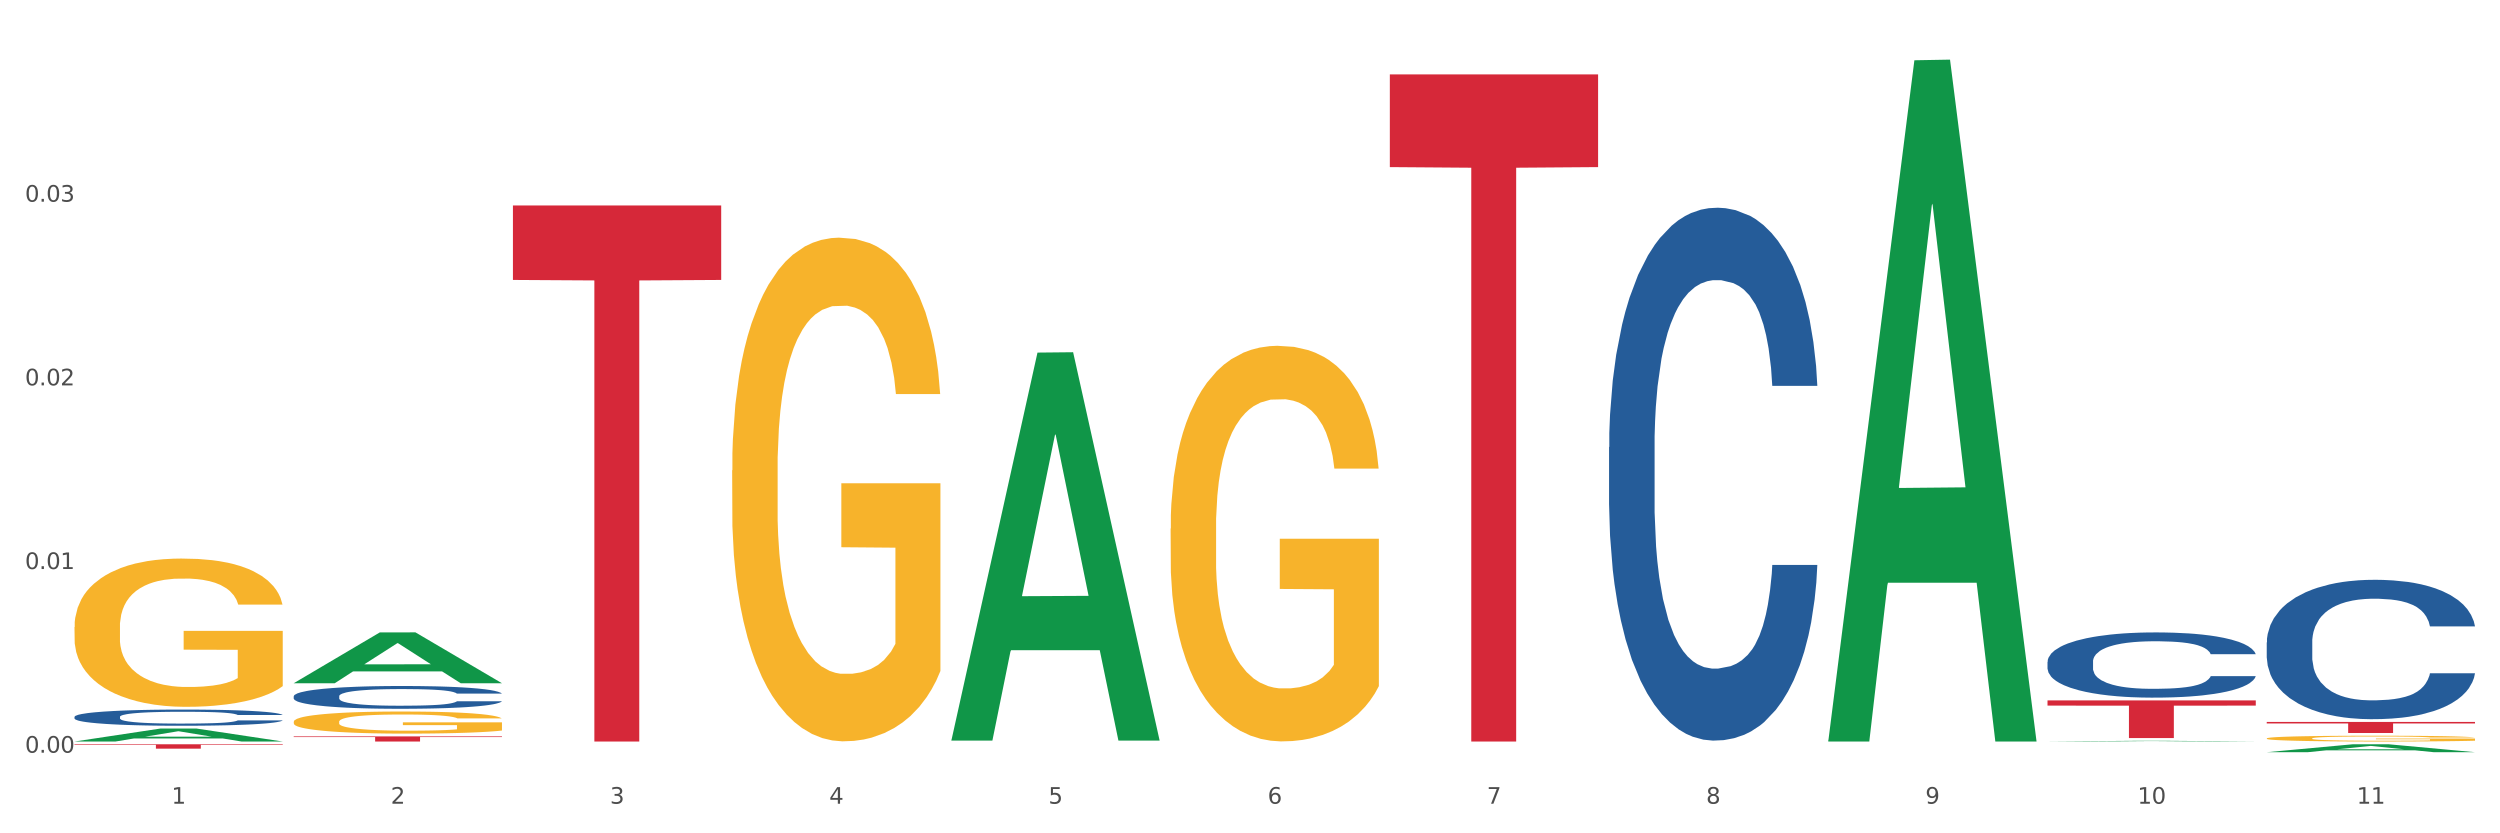 <?xml version="1.0" encoding="utf-8" standalone="no"?>
<!DOCTYPE svg PUBLIC "-//W3C//DTD SVG 1.1//EN"
  "http://www.w3.org/Graphics/SVG/1.1/DTD/svg11.dtd">
<svg xmlns:xlink="http://www.w3.org/1999/xlink" width="1080pt" height="360pt" viewBox="0 0 1080 360" xmlns="http://www.w3.org/2000/svg" version="1.1">
 <rect x="0" y="0" width="1080" height="360" fill="#333333" stroke="none"/>
 <defs>
  <style type="text/css">*{stroke-linejoin: round; stroke-linecap: butt}</style>
 </defs>
 <g id="figure_1">
  <g id="patch_1">
   <path d="M 0 360 
L 1080 360 
L 1080 0 
L 0 0 
z
" style="fill: #ffffff; stroke: #ffffff; stroke-linejoin: miter"/>
  </g>
  <g id="axes_1">
   <g id="matplotlib.axis_1">
    <g id="xtick_1">
     <g id="text_1">
      <!-- 1 -->
      <g style="fill: #4d4d4d" transform="translate(74.106 347.204) scale(0.096 -0.096)">
       <defs>
        <path id="DejaVuSans-31" d="M 794 531 
L 1825 531 
L 1825 4091 
L 703 3866 
L 703 4441 
L 1819 4666 
L 2450 4666 
L 2450 531 
L 3481 531 
L 3481 0 
L 794 0 
L 794 531 
z
" transform="scale(0.016)"/>
       </defs>
       <use xlink:href="#DejaVuSans-31"/>
      </g>
     </g>
    </g>
    <g id="xtick_2">
     <g id="text_2">
      <!-- 2 -->
      <g style="fill: #4d4d4d" transform="translate(168.812 347.204) scale(0.096 -0.096)">
       <defs>
        <path id="DejaVuSans-32" d="M 1228 531 
L 3431 531 
L 3431 0 
L 469 0 
L 469 531 
Q 828 903 1448 1529 
Q 2069 2156 2228 2338 
Q 2531 2678 2651 2914 
Q 2772 3150 2772 3378 
Q 2772 3750 2511 3984 
Q 2250 4219 1831 4219 
Q 1534 4219 1204 4116 
Q 875 4013 500 3803 
L 500 4441 
Q 881 4594 1212 4672 
Q 1544 4750 1819 4750 
Q 2544 4750 2975 4387 
Q 3406 4025 3406 3419 
Q 3406 3131 3298 2873 
Q 3191 2616 2906 2266 
Q 2828 2175 2409 1742 
Q 1991 1309 1228 531 
z
" transform="scale(0.016)"/>
       </defs>
       <use xlink:href="#DejaVuSans-32"/>
      </g>
     </g>
    </g>
    <g id="xtick_3">
     <g id="text_3">
      <!-- 3 -->
      <g style="fill: #4d4d4d" transform="translate(263.517 347.204) scale(0.096 -0.096)">
       <defs>
        <path id="DejaVuSans-33" d="M 2597 2516 
Q 3050 2419 3304 2112 
Q 3559 1806 3559 1356 
Q 3559 666 3084 287 
Q 2609 -91 1734 -91 
Q 1441 -91 1130 -33 
Q 819 25 488 141 
L 488 750 
Q 750 597 1062 519 
Q 1375 441 1716 441 
Q 2309 441 2620 675 
Q 2931 909 2931 1356 
Q 2931 1769 2642 2001 
Q 2353 2234 1838 2234 
L 1294 2234 
L 1294 2753 
L 1863 2753 
Q 2328 2753 2575 2939 
Q 2822 3125 2822 3475 
Q 2822 3834 2567 4026 
Q 2313 4219 1838 4219 
Q 1578 4219 1281 4162 
Q 984 4106 628 3988 
L 628 4550 
Q 988 4650 1302 4700 
Q 1616 4750 1894 4750 
Q 2613 4750 3031 4423 
Q 3450 4097 3450 3541 
Q 3450 3153 3228 2886 
Q 3006 2619 2597 2516 
z
" transform="scale(0.016)"/>
       </defs>
       <use xlink:href="#DejaVuSans-33"/>
      </g>
     </g>
    </g>
    <g id="xtick_4">
     <g id="text_4">
      <!-- 4 -->
      <g style="fill: #4d4d4d" transform="translate(358.223 347.204) scale(0.096 -0.096)">
       <defs>
        <path id="DejaVuSans-34" d="M 2419 4116 
L 825 1625 
L 2419 1625 
L 2419 4116 
z
M 2253 4666 
L 3047 4666 
L 3047 1625 
L 3713 1625 
L 3713 1100 
L 3047 1100 
L 3047 0 
L 2419 0 
L 2419 1100 
L 313 1100 
L 313 1709 
L 2253 4666 
z
" transform="scale(0.016)"/>
       </defs>
       <use xlink:href="#DejaVuSans-34"/>
      </g>
     </g>
    </g>
    <g id="xtick_5">
     <g id="text_5">
      <!-- 5 -->
      <g style="fill: #4d4d4d" transform="translate(452.928 347.204) scale(0.096 -0.096)">
       <defs>
        <path id="DejaVuSans-35" d="M 691 4666 
L 3169 4666 
L 3169 4134 
L 1269 4134 
L 1269 2991 
Q 1406 3038 1543 3061 
Q 1681 3084 1819 3084 
Q 2600 3084 3056 2656 
Q 3513 2228 3513 1497 
Q 3513 744 3044 326 
Q 2575 -91 1722 -91 
Q 1428 -91 1123 -41 
Q 819 9 494 109 
L 494 744 
Q 775 591 1075 516 
Q 1375 441 1709 441 
Q 2250 441 2565 725 
Q 2881 1009 2881 1497 
Q 2881 1984 2565 2268 
Q 2250 2553 1709 2553 
Q 1456 2553 1204 2497 
Q 953 2441 691 2322 
L 691 4666 
z
" transform="scale(0.016)"/>
       </defs>
       <use xlink:href="#DejaVuSans-35"/>
      </g>
     </g>
    </g>
    <g id="xtick_6">
     <g id="text_6">
      <!-- 6 -->
      <g style="fill: #4d4d4d" transform="translate(547.634 347.204) scale(0.096 -0.096)">
       <defs>
        <path id="DejaVuSans-36" d="M 2113 2584 
Q 1688 2584 1439 2293 
Q 1191 2003 1191 1497 
Q 1191 994 1439 701 
Q 1688 409 2113 409 
Q 2538 409 2786 701 
Q 3034 994 3034 1497 
Q 3034 2003 2786 2293 
Q 2538 2584 2113 2584 
z
M 3366 4563 
L 3366 3988 
Q 3128 4100 2886 4159 
Q 2644 4219 2406 4219 
Q 1781 4219 1451 3797 
Q 1122 3375 1075 2522 
Q 1259 2794 1537 2939 
Q 1816 3084 2150 3084 
Q 2853 3084 3261 2657 
Q 3669 2231 3669 1497 
Q 3669 778 3244 343 
Q 2819 -91 2113 -91 
Q 1303 -91 875 529 
Q 447 1150 447 2328 
Q 447 3434 972 4092 
Q 1497 4750 2381 4750 
Q 2619 4750 2861 4703 
Q 3103 4656 3366 4563 
z
" transform="scale(0.016)"/>
       </defs>
       <use xlink:href="#DejaVuSans-36"/>
      </g>
     </g>
    </g>
    <g id="xtick_7">
     <g id="text_7">
      <!-- 7 -->
      <g style="fill: #4d4d4d" transform="translate(642.339 347.204) scale(0.096 -0.096)">
       <defs>
        <path id="DejaVuSans-37" d="M 525 4666 
L 3525 4666 
L 3525 4397 
L 1831 0 
L 1172 0 
L 2766 4134 
L 525 4134 
L 525 4666 
z
" transform="scale(0.016)"/>
       </defs>
       <use xlink:href="#DejaVuSans-37"/>
      </g>
     </g>
    </g>
    <g id="xtick_8">
     <g id="text_8">
      <!-- 8 -->
      <g style="fill: #4d4d4d" transform="translate(737.044 347.204) scale(0.096 -0.096)">
       <defs>
        <path id="DejaVuSans-38" d="M 2034 2216 
Q 1584 2216 1326 1975 
Q 1069 1734 1069 1313 
Q 1069 891 1326 650 
Q 1584 409 2034 409 
Q 2484 409 2743 651 
Q 3003 894 3003 1313 
Q 3003 1734 2745 1975 
Q 2488 2216 2034 2216 
z
M 1403 2484 
Q 997 2584 770 2862 
Q 544 3141 544 3541 
Q 544 4100 942 4425 
Q 1341 4750 2034 4750 
Q 2731 4750 3128 4425 
Q 3525 4100 3525 3541 
Q 3525 3141 3298 2862 
Q 3072 2584 2669 2484 
Q 3125 2378 3379 2068 
Q 3634 1759 3634 1313 
Q 3634 634 3220 271 
Q 2806 -91 2034 -91 
Q 1263 -91 848 271 
Q 434 634 434 1313 
Q 434 1759 690 2068 
Q 947 2378 1403 2484 
z
M 1172 3481 
Q 1172 3119 1398 2916 
Q 1625 2713 2034 2713 
Q 2441 2713 2670 2916 
Q 2900 3119 2900 3481 
Q 2900 3844 2670 4047 
Q 2441 4250 2034 4250 
Q 1625 4250 1398 4047 
Q 1172 3844 1172 3481 
z
" transform="scale(0.016)"/>
       </defs>
       <use xlink:href="#DejaVuSans-38"/>
      </g>
     </g>
    </g>
    <g id="xtick_9">
     <g id="text_9">
      <!-- 9 -->
      <g style="fill: #4d4d4d" transform="translate(831.75 347.204) scale(0.096 -0.096)">
       <defs>
        <path id="DejaVuSans-39" d="M 703 97 
L 703 672 
Q 941 559 1184 500 
Q 1428 441 1663 441 
Q 2288 441 2617 861 
Q 2947 1281 2994 2138 
Q 2813 1869 2534 1725 
Q 2256 1581 1919 1581 
Q 1219 1581 811 2004 
Q 403 2428 403 3163 
Q 403 3881 828 4315 
Q 1253 4750 1959 4750 
Q 2769 4750 3195 4129 
Q 3622 3509 3622 2328 
Q 3622 1225 3098 567 
Q 2575 -91 1691 -91 
Q 1453 -91 1209 -44 
Q 966 3 703 97 
z
M 1959 2075 
Q 2384 2075 2632 2365 
Q 2881 2656 2881 3163 
Q 2881 3666 2632 3958 
Q 2384 4250 1959 4250 
Q 1534 4250 1286 3958 
Q 1038 3666 1038 3163 
Q 1038 2656 1286 2365 
Q 1534 2075 1959 2075 
z
" transform="scale(0.016)"/>
       </defs>
       <use xlink:href="#DejaVuSans-39"/>
      </g>
     </g>
    </g>
    <g id="xtick_10">
     <g id="text_10">
      <!-- 10 -->
      <g style="fill: #4d4d4d" transform="translate(923.401 347.204) scale(0.096 -0.096)">
       <defs>
        <path id="DejaVuSans-30" d="M 2034 4250 
Q 1547 4250 1301 3770 
Q 1056 3291 1056 2328 
Q 1056 1369 1301 889 
Q 1547 409 2034 409 
Q 2525 409 2770 889 
Q 3016 1369 3016 2328 
Q 3016 3291 2770 3770 
Q 2525 4250 2034 4250 
z
M 2034 4750 
Q 2819 4750 3233 4129 
Q 3647 3509 3647 2328 
Q 3647 1150 3233 529 
Q 2819 -91 2034 -91 
Q 1250 -91 836 529 
Q 422 1150 422 2328 
Q 422 3509 836 4129 
Q 1250 4750 2034 4750 
z
" transform="scale(0.016)"/>
       </defs>
       <use xlink:href="#DejaVuSans-31"/>
       <use xlink:href="#DejaVuSans-30" transform="translate(63.623 0)"/>
      </g>
     </g>
    </g>
    <g id="xtick_11">
     <g id="text_11">
      <!-- 11 -->
      <g style="fill: #4d4d4d" transform="translate(1018.107 347.204) scale(0.096 -0.096)">
       <use xlink:href="#DejaVuSans-31"/>
       <use xlink:href="#DejaVuSans-31" transform="translate(63.623 0)"/>
      </g>
     </g>
    </g>
    <g id="xtick_12"/>
    <g id="xtick_13"/>
    <g id="xtick_14"/>
    <g id="xtick_15"/>
    <g id="xtick_16"/>
    <g id="xtick_17"/>
    <g id="xtick_18"/>
    <g id="xtick_19"/>
    <g id="xtick_20"/>
    <g id="xtick_21"/>
   </g>
   <g id="matplotlib.axis_2">
    <g id="ytick_1">
     <g id="text_12">
      <!-- 0.00 -->
      <g style="fill: #4d4d4d" transform="translate(10.8 325.166) scale(0.096 -0.096)">
       <defs>
        <path id="DejaVuSans-2e" d="M 684 794 
L 1344 794 
L 1344 0 
L 684 0 
L 684 794 
z
" transform="scale(0.016)"/>
       </defs>
       <use xlink:href="#DejaVuSans-30"/>
       <use xlink:href="#DejaVuSans-2e" transform="translate(63.623 0)"/>
       <use xlink:href="#DejaVuSans-30" transform="translate(95.41 0)"/>
       <use xlink:href="#DejaVuSans-30" transform="translate(159.033 0)"/>
      </g>
     </g>
    </g>
    <g id="ytick_2">
     <g id="text_13">
      <!-- 0.01 -->
      <g style="fill: #4d4d4d" transform="translate(10.8 245.822) scale(0.096 -0.096)">
       <use xlink:href="#DejaVuSans-30"/>
       <use xlink:href="#DejaVuSans-2e" transform="translate(63.623 0)"/>
       <use xlink:href="#DejaVuSans-30" transform="translate(95.41 0)"/>
       <use xlink:href="#DejaVuSans-31" transform="translate(159.033 0)"/>
      </g>
     </g>
    </g>
    <g id="ytick_3">
     <g id="text_14">
      <!-- 0.02 -->
      <g style="fill: #4d4d4d" transform="translate(10.8 166.478) scale(0.096 -0.096)">
       <use xlink:href="#DejaVuSans-30"/>
       <use xlink:href="#DejaVuSans-2e" transform="translate(63.623 0)"/>
       <use xlink:href="#DejaVuSans-30" transform="translate(95.41 0)"/>
       <use xlink:href="#DejaVuSans-32" transform="translate(159.033 0)"/>
      </g>
     </g>
    </g>
    <g id="ytick_4">
     <g id="text_15">
      <!-- 0.03 -->
      <g style="fill: #4d4d4d" transform="translate(10.8 87.134) scale(0.096 -0.096)">
       <use xlink:href="#DejaVuSans-30"/>
       <use xlink:href="#DejaVuSans-2e" transform="translate(63.623 0)"/>
       <use xlink:href="#DejaVuSans-30" transform="translate(95.41 0)"/>
       <use xlink:href="#DejaVuSans-33" transform="translate(159.033 0)"/>
      </g>
     </g>
    </g>
    <g id="ytick_5"/>
    <g id="ytick_6"/>
    <g id="ytick_7"/>
    <g id="ytick_8"/>
   </g>
   <g id="PolyCollection_1">
    <path d="M 32.175 320.325 
L 32.268 320.32 
L 69.369 314.718 
L 84.766 314.713 
L 122.145 320.335 
L 104.337 320.335 
L 96.267 319.026 
L 57.96 319.026 
L 57.682 319.047 
L 49.891 320.335 
L 32.175 320.335 
L 32.175 320.325 
L 62.783 318.245 
L 91.444 318.239 
L 77.253 315.911 
L 77.067 315.9 
L 76.882 315.916 
L 62.691 318.239 
L 62.783 318.245 
L 32.175 320.325 
z
" clip-path="url(#pbff254ff40)" style="fill: #109648"/>
    <path d="M 695.113 193.172 
L 695.22 192.962 
L 695.22 187.075 
L 695.539 179.086 
L 696.709 164.369 
L 698.197 153.226 
L 700.75 140.191 
L 702.132 134.724 
L 703.94 128.627 
L 707.662 118.746 
L 711.916 110.336 
L 714.894 105.711 
L 717.127 102.767 
L 722.126 97.511 
L 724.997 95.199 
L 727.975 93.306 
L 730.527 92.045 
L 734.781 90.573 
L 738.184 89.942 
L 742.119 89.732 
L 745.416 89.942 
L 749.776 90.783 
L 756.157 93.306 
L 758.603 94.778 
L 761.9 97.301 
L 765.303 100.665 
L 768.068 104.029 
L 771.258 108.864 
L 774.555 115.172 
L 777.746 123.161 
L 779.979 130.519 
L 781.787 138.298 
L 783.382 147.759 
L 784.552 158.061 
L 785.084 166.681 
L 765.622 166.681 
L 765.09 158.902 
L 764.027 150.492 
L 762.963 144.816 
L 761.793 140.191 
L 759.985 134.935 
L 758.39 131.571 
L 755.732 127.576 
L 753.286 125.053 
L 751.265 123.581 
L 748.819 122.32 
L 743.608 121.058 
L 739.886 121.058 
L 737.546 121.479 
L 734.675 122.53 
L 732.229 124.002 
L 729.357 126.525 
L 727.124 129.258 
L 724.891 132.832 
L 723.615 135.355 
L 721.7 139.98 
L 720.424 143.765 
L 718.723 150.282 
L 717.765 154.908 
L 716.064 166.891 
L 715.319 175.722 
L 715 181.819 
L 714.788 188.547 
L 714.788 221.344 
L 715.426 236.061 
L 715.958 242.369 
L 716.808 249.517 
L 718.404 258.768 
L 720.743 267.808 
L 723.189 274.326 
L 725.21 278.32 
L 727.124 281.264 
L 729.038 283.576 
L 731.378 285.679 
L 733.292 286.94 
L 736.164 288.202 
L 739.567 288.833 
L 742.225 288.833 
L 747.649 287.781 
L 750.095 286.73 
L 752.435 285.258 
L 754.987 282.946 
L 757.008 280.423 
L 758.178 278.531 
L 760.092 274.536 
L 761.581 270.331 
L 762.857 265.496 
L 763.708 261.291 
L 764.665 254.983 
L 765.409 247.835 
L 765.622 244.051 
L 785.084 244.051 
L 784.658 251.619 
L 783.914 258.978 
L 782.425 268.859 
L 781.255 274.536 
L 779.447 281.474 
L 777.533 287.361 
L 774.874 293.878 
L 772.428 298.714 
L 769.876 302.919 
L 767.111 306.703 
L 762.112 311.959 
L 760.305 313.431 
L 756.476 315.954 
L 753.498 317.426 
L 749.138 318.897 
L 744.671 319.738 
L 739.992 319.949 
L 735.845 319.528 
L 731.272 318.267 
L 728.4 317.005 
L 725.21 315.113 
L 721.488 312.17 
L 717.978 308.595 
L 714.681 304.391 
L 711.597 299.555 
L 708.726 294.089 
L 705.004 285.048 
L 702.239 276.218 
L 700.218 268.018 
L 698.836 261.08 
L 697.453 252.25 
L 696.709 246.153 
L 695.539 231.436 
L 695.113 217.77 
L 695.113 193.172 
z
" clip-path="url(#pbff254ff40)" style="fill: #255c99"/>
    <path d="M 884.524 285.864 
L 884.631 285.838 
L 884.631 285.118 
L 884.95 284.14 
L 886.12 282.339 
L 887.608 280.975 
L 890.161 279.379 
L 891.543 278.71 
L 893.351 277.964 
L 897.073 276.754 
L 901.327 275.725 
L 904.305 275.159 
L 906.538 274.798 
L 911.537 274.155 
L 914.408 273.872 
L 917.386 273.64 
L 919.938 273.486 
L 924.192 273.306 
L 927.595 273.229 
L 931.53 273.203 
L 934.827 273.229 
L 939.187 273.332 
L 945.568 273.64 
L 948.014 273.821 
L 951.311 274.129 
L 954.714 274.541 
L 957.479 274.953 
L 960.669 275.545 
L 963.966 276.317 
L 967.157 277.295 
L 969.39 278.195 
L 971.198 279.148 
L 972.793 280.306 
L 973.963 281.567 
L 974.495 282.622 
L 955.033 282.622 
L 954.501 281.669 
L 953.438 280.64 
L 952.374 279.945 
L 951.204 279.379 
L 949.396 278.736 
L 947.801 278.324 
L 945.143 277.835 
L 942.697 277.526 
L 940.676 277.346 
L 938.23 277.192 
L 933.019 277.037 
L 929.297 277.037 
L 926.957 277.089 
L 924.086 277.217 
L 921.64 277.398 
L 918.768 277.706 
L 916.535 278.041 
L 914.302 278.478 
L 913.026 278.787 
L 911.111 279.353 
L 909.835 279.817 
L 908.134 280.614 
L 907.176 281.181 
L 905.475 282.647 
L 904.73 283.728 
L 904.411 284.474 
L 904.199 285.298 
L 904.199 289.312 
L 904.837 291.114 
L 905.368 291.886 
L 906.219 292.761 
L 907.814 293.893 
L 910.154 295 
L 912.6 295.797 
L 914.621 296.286 
L 916.535 296.647 
L 918.449 296.93 
L 920.789 297.187 
L 922.703 297.342 
L 925.575 297.496 
L 928.978 297.573 
L 931.636 297.573 
L 937.06 297.444 
L 939.506 297.316 
L 941.846 297.136 
L 944.398 296.853 
L 946.419 296.544 
L 947.589 296.312 
L 949.503 295.823 
L 950.992 295.309 
L 952.268 294.717 
L 953.119 294.202 
L 954.076 293.43 
L 954.82 292.555 
L 955.033 292.092 
L 974.495 292.092 
L 974.069 293.018 
L 973.325 293.919 
L 971.836 295.128 
L 970.666 295.823 
L 968.858 296.672 
L 966.944 297.393 
L 964.285 298.191 
L 961.839 298.783 
L 959.287 299.297 
L 956.522 299.761 
L 951.523 300.404 
L 949.715 300.584 
L 945.887 300.893 
L 942.909 301.073 
L 938.549 301.253 
L 934.082 301.356 
L 929.403 301.382 
L 925.256 301.33 
L 920.683 301.176 
L 917.811 301.021 
L 914.621 300.79 
L 910.899 300.43 
L 907.389 299.992 
L 904.092 299.477 
L 901.008 298.886 
L 898.137 298.216 
L 894.415 297.11 
L 891.65 296.029 
L 889.629 295.025 
L 888.246 294.176 
L 886.864 293.095 
L 886.12 292.349 
L 884.95 290.548 
L 884.524 288.875 
L 884.524 285.864 
z
" clip-path="url(#pbff254ff40)" style="fill: #255c99"/>
    <path d="M 979.23 277.529 
L 979.336 277.474 
L 979.336 275.934 
L 979.655 273.844 
L 980.825 269.994 
L 982.314 267.08 
L 984.866 263.67 
L 986.249 262.24 
L 988.057 260.645 
L 991.779 258.06 
L 996.033 255.86 
L 999.01 254.65 
L 1001.244 253.88 
L 1006.242 252.506 
L 1009.114 251.901 
L 1012.091 251.406 
L 1014.644 251.076 
L 1018.898 250.691 
L 1022.301 250.526 
L 1026.236 250.471 
L 1029.532 250.526 
L 1033.893 250.746 
L 1040.273 251.406 
L 1042.719 251.791 
L 1046.016 252.451 
L 1049.419 253.33 
L 1052.184 254.21 
L 1055.375 255.475 
L 1058.672 257.125 
L 1061.862 259.215 
L 1064.095 261.14 
L 1065.903 263.175 
L 1067.498 265.65 
L 1068.668 268.344 
L 1069.2 270.599 
L 1049.738 270.599 
L 1049.207 268.564 
L 1048.143 266.365 
L 1047.08 264.88 
L 1045.91 263.67 
L 1044.102 262.295 
L 1042.507 261.415 
L 1039.848 260.37 
L 1037.402 259.71 
L 1035.381 259.325 
L 1032.935 258.995 
L 1027.724 258.665 
L 1024.002 258.665 
L 1021.663 258.775 
L 1018.791 259.05 
L 1016.345 259.435 
L 1013.474 260.095 
L 1011.24 260.81 
L 1009.007 261.745 
L 1007.731 262.405 
L 1005.817 263.615 
L 1004.541 264.605 
L 1002.839 266.31 
L 1001.882 267.52 
L 1000.18 270.654 
L 999.436 272.964 
L 999.117 274.559 
L 998.904 276.319 
L 998.904 284.898 
L 999.542 288.748 
L 1000.074 290.398 
L 1000.925 292.268 
L 1002.52 294.688 
L 1004.86 297.053 
L 1007.306 298.757 
L 1009.326 299.802 
L 1011.24 300.572 
L 1013.155 301.177 
L 1015.494 301.727 
L 1017.409 302.057 
L 1020.28 302.387 
L 1023.683 302.552 
L 1026.342 302.552 
L 1031.766 302.277 
L 1034.212 302.002 
L 1036.551 301.617 
L 1039.104 301.012 
L 1041.124 300.352 
L 1042.294 299.857 
L 1044.208 298.812 
L 1045.697 297.713 
L 1046.973 296.448 
L 1047.824 295.348 
L 1048.781 293.698 
L 1049.526 291.828 
L 1049.738 290.838 
L 1069.2 290.838 
L 1068.775 292.818 
L 1068.03 294.743 
L 1066.541 297.328 
L 1065.371 298.812 
L 1063.564 300.627 
L 1061.649 302.167 
L 1058.991 303.872 
L 1056.545 305.137 
L 1053.992 306.237 
L 1051.227 307.227 
L 1046.229 308.602 
L 1044.421 308.987 
L 1040.592 309.647 
L 1037.615 310.032 
L 1033.254 310.417 
L 1028.788 310.637 
L 1024.109 310.692 
L 1019.961 310.582 
L 1015.388 310.252 
L 1012.517 309.922 
L 1009.326 309.427 
L 1005.604 308.657 
L 1002.095 307.722 
L 998.798 306.622 
L 995.714 305.357 
L 992.842 303.927 
L 989.12 301.562 
L 986.355 299.252 
L 984.334 297.108 
L 982.952 295.293 
L 981.569 292.983 
L 980.825 291.388 
L 979.655 287.538 
L 979.23 283.963 
L 979.23 277.529 
z
" clip-path="url(#pbff254ff40)" style="fill: #255c99"/>
    <path d="M 32.175 321.518 
L 122.145 321.518 
L 122.145 321.784 
L 86.754 321.785 
L 86.754 323.426 
L 67.353 323.426 
L 67.353 321.785 
L 32.175 321.784 
L 32.175 321.52 
L 32.175 321.518 
z
" clip-path="url(#pbff254ff40)" style="fill: #d62839"/>
    <path d="M 126.88 318.111 
L 216.851 318.111 
L 216.851 318.42 
L 181.46 318.422 
L 181.46 320.335 
L 162.058 320.335 
L 162.058 318.422 
L 126.88 318.42 
L 126.88 318.113 
L 126.88 318.111 
z
" clip-path="url(#pbff254ff40)" style="fill: #d62839"/>
    <path d="M 221.586 88.748 
L 311.556 88.748 
L 311.556 120.931 
L 276.165 121.149 
L 276.165 320.335 
L 256.764 320.335 
L 256.764 121.149 
L 221.586 120.931 
L 221.586 88.965 
L 221.586 88.748 
z
" clip-path="url(#pbff254ff40)" style="fill: #d62839"/>
    <path d="M 600.408 32.137 
L 690.378 32.137 
L 690.378 72.187 
L 654.987 72.458 
L 654.987 320.335 
L 635.586 320.335 
L 635.586 72.458 
L 600.408 72.187 
L 600.408 32.408 
L 600.408 32.137 
z
" clip-path="url(#pbff254ff40)" style="fill: #d62839"/>
    <path d="M 884.524 302.565 
L 974.495 302.565 
L 974.495 304.828 
L 939.103 304.844 
L 939.103 318.853 
L 919.702 318.853 
L 919.702 304.844 
L 884.524 304.828 
L 884.524 302.58 
L 884.524 302.565 
z
" clip-path="url(#pbff254ff40)" style="fill: #d62839"/>
    <path d="M 979.23 311.875 
L 1069.2 311.875 
L 1069.2 312.538 
L 1033.809 312.543 
L 1033.809 316.649 
L 1014.408 316.649 
L 1014.408 312.543 
L 979.23 312.538 
L 979.23 311.879 
L 979.23 311.875 
z
" clip-path="url(#pbff254ff40)" style="fill: #d62839"/>
    <path d="M 126.88 300.774 
L 126.987 300.765 
L 126.987 300.513 
L 127.306 300.171 
L 128.476 299.541 
L 129.965 299.065 
L 132.517 298.507 
L 133.899 298.273 
L 135.707 298.012 
L 139.43 297.589 
L 143.683 297.23 
L 146.661 297.032 
L 148.894 296.906 
L 153.893 296.681 
L 156.764 296.582 
L 159.742 296.501 
L 162.294 296.447 
L 166.548 296.384 
L 169.951 296.357 
L 173.886 296.348 
L 177.183 296.357 
L 181.543 296.393 
L 187.924 296.501 
L 190.37 296.564 
L 193.667 296.672 
L 197.07 296.816 
L 199.835 296.96 
L 203.025 297.167 
L 206.322 297.436 
L 209.513 297.778 
L 211.746 298.093 
L 213.554 298.426 
L 215.149 298.831 
L 216.319 299.271 
L 216.851 299.64 
L 197.389 299.64 
L 196.857 299.307 
L 195.794 298.948 
L 194.73 298.705 
L 193.561 298.507 
L 191.753 298.282 
L 190.157 298.138 
L 187.499 297.967 
L 185.053 297.859 
L 183.032 297.796 
L 180.586 297.742 
L 175.375 297.688 
L 171.653 297.688 
L 169.313 297.706 
L 166.442 297.751 
L 163.996 297.814 
L 161.124 297.922 
L 158.891 298.039 
L 156.658 298.192 
L 155.382 298.3 
L 153.467 298.498 
L 152.191 298.66 
L 150.49 298.939 
L 149.533 299.137 
L 147.831 299.649 
L 147.087 300.027 
L 146.768 300.288 
L 146.555 300.576 
L 146.555 301.979 
L 147.193 302.609 
L 147.725 302.878 
L 148.575 303.184 
L 150.171 303.58 
L 152.51 303.967 
L 154.956 304.246 
L 156.977 304.417 
L 158.891 304.543 
L 160.805 304.641 
L 163.145 304.731 
L 165.059 304.785 
L 167.931 304.839 
L 171.334 304.866 
L 173.993 304.866 
L 179.416 304.821 
L 181.862 304.776 
L 184.202 304.713 
L 186.754 304.615 
L 188.775 304.507 
L 189.945 304.426 
L 191.859 304.255 
L 193.348 304.075 
L 194.624 303.868 
L 195.475 303.688 
L 196.432 303.418 
L 197.176 303.112 
L 197.389 302.95 
L 216.851 302.95 
L 216.425 303.274 
L 215.681 303.589 
L 214.192 304.012 
L 213.022 304.255 
L 211.214 304.552 
L 209.3 304.803 
L 206.641 305.082 
L 204.195 305.289 
L 201.643 305.469 
L 198.878 305.631 
L 193.88 305.856 
L 192.072 305.919 
L 188.243 306.027 
L 185.265 306.09 
L 180.905 306.153 
L 176.439 306.189 
L 171.759 306.198 
L 167.612 306.18 
L 163.039 306.126 
L 160.167 306.072 
L 156.977 305.991 
L 153.255 305.865 
L 149.745 305.712 
L 146.448 305.532 
L 143.364 305.325 
L 140.493 305.091 
L 136.771 304.704 
L 134.006 304.327 
L 131.985 303.976 
L 130.603 303.679 
L 129.22 303.301 
L 128.476 303.04 
L 127.306 302.411 
L 126.88 301.826 
L 126.88 300.774 
z
" clip-path="url(#pbff254ff40)" style="fill: #255c99"/>
    <path d="M 32.175 309.677 
L 32.281 309.671 
L 32.281 309.492 
L 32.6 309.249 
L 33.77 308.802 
L 35.259 308.463 
L 37.811 308.067 
L 39.194 307.901 
L 41.002 307.716 
L 44.724 307.416 
L 48.978 307.16 
L 51.956 307.02 
L 54.189 306.93 
L 59.187 306.771 
L 62.059 306.7 
L 65.036 306.643 
L 67.589 306.604 
L 71.843 306.56 
L 75.246 306.541 
L 79.181 306.534 
L 82.477 306.541 
L 86.838 306.566 
L 93.219 306.643 
L 95.665 306.687 
L 98.961 306.764 
L 102.365 306.866 
L 105.13 306.969 
L 108.32 307.115 
L 111.617 307.307 
L 114.807 307.55 
L 117.041 307.774 
L 118.848 308.01 
L 120.444 308.297 
L 121.613 308.61 
L 122.145 308.872 
L 102.684 308.872 
L 102.152 308.636 
L 101.088 308.38 
L 100.025 308.208 
L 98.855 308.067 
L 97.047 307.908 
L 95.452 307.805 
L 92.793 307.684 
L 90.347 307.607 
L 88.327 307.563 
L 85.881 307.524 
L 80.67 307.486 
L 76.947 307.486 
L 74.608 307.499 
L 71.736 307.531 
L 69.29 307.575 
L 66.419 307.652 
L 64.186 307.735 
L 61.952 307.844 
L 60.676 307.92 
L 58.762 308.061 
L 57.486 308.176 
L 55.784 308.374 
L 54.827 308.515 
L 53.126 308.879 
L 52.381 309.147 
L 52.062 309.332 
L 51.849 309.537 
L 51.849 310.533 
L 52.487 310.981 
L 53.019 311.172 
L 53.87 311.389 
L 55.465 311.67 
L 57.805 311.945 
L 60.251 312.143 
L 62.271 312.265 
L 64.186 312.354 
L 66.1 312.424 
L 68.44 312.488 
L 70.354 312.527 
L 73.225 312.565 
L 76.628 312.584 
L 79.287 312.584 
L 84.711 312.552 
L 87.157 312.52 
L 89.496 312.475 
L 92.049 312.405 
L 94.069 312.328 
L 95.239 312.271 
L 97.153 312.15 
L 98.642 312.022 
L 99.919 311.875 
L 100.769 311.747 
L 101.726 311.555 
L 102.471 311.338 
L 102.684 311.223 
L 122.145 311.223 
L 121.72 311.453 
L 120.975 311.677 
L 119.487 311.977 
L 118.317 312.15 
L 116.509 312.36 
L 114.595 312.539 
L 111.936 312.737 
L 109.49 312.884 
L 106.937 313.012 
L 104.172 313.127 
L 99.174 313.287 
L 97.366 313.331 
L 93.538 313.408 
L 90.56 313.453 
L 86.2 313.498 
L 81.733 313.523 
L 77.054 313.53 
L 72.906 313.517 
L 68.333 313.478 
L 65.462 313.44 
L 62.271 313.383 
L 58.549 313.293 
L 55.04 313.185 
L 51.743 313.057 
L 48.659 312.91 
L 45.788 312.744 
L 42.065 312.469 
L 39.3 312.201 
L 37.28 311.952 
L 35.897 311.741 
L 34.515 311.472 
L 33.77 311.287 
L 32.6 310.84 
L 32.175 310.425 
L 32.175 309.677 
z
" clip-path="url(#pbff254ff40)" style="fill: #255c99"/>
    <path d="M 979.23 318.989 
L 979.336 318.987 
L 979.336 318.904 
L 979.548 318.833 
L 980.611 318.662 
L 982.204 318.52 
L 983.372 318.445 
L 984.541 318.383 
L 985.922 318.321 
L 987.621 318.257 
L 990.702 318.163 
L 992.614 318.115 
L 994.951 318.065 
L 999.2 317.992 
L 1002.28 317.951 
L 1005.467 317.917 
L 1010.672 317.875 
L 1014.071 317.857 
L 1017.682 317.843 
L 1022.037 317.834 
L 1025.33 317.832 
L 1032.553 317.839 
L 1038.714 317.859 
L 1041.688 317.875 
L 1045.512 317.903 
L 1047.531 317.921 
L 1050.824 317.958 
L 1054.223 318.006 
L 1056.56 318.047 
L 1060.065 318.125 
L 1062.72 318.202 
L 1065.164 318.298 
L 1066.438 318.365 
L 1067.394 318.426 
L 1068.244 318.497 
L 1069.094 318.609 
L 1049.974 318.609 
L 1049.23 318.529 
L 1048.062 318.454 
L 1046.362 318.381 
L 1044.875 318.335 
L 1042.326 318.278 
L 1039.989 318.241 
L 1037.546 318.214 
L 1034.572 318.191 
L 1032.235 318.179 
L 1028.942 318.17 
L 1022.462 318.173 
L 1018.107 318.191 
L 1015.133 318.214 
L 1013.221 318.234 
L 1011.521 318.257 
L 1009.609 318.289 
L 1007.379 318.337 
L 1005.785 318.381 
L 1004.192 318.436 
L 1002.917 318.49 
L 1001.749 318.554 
L 1000.793 318.623 
L 1000.049 318.694 
L 999.412 318.781 
L 998.881 318.925 
L 998.881 319.238 
L 999.093 319.309 
L 999.624 319.403 
L 1000.262 319.473 
L 1001.324 319.558 
L 1002.28 319.615 
L 1004.086 319.698 
L 1006.104 319.766 
L 1007.697 319.81 
L 1009.291 319.846 
L 1012.052 319.896 
L 1015.133 319.938 
L 1017.788 319.963 
L 1021.4 319.986 
L 1023.843 319.995 
L 1025.968 319.999 
L 1031.172 319.999 
L 1034.89 319.992 
L 1039.033 319.976 
L 1042.22 319.956 
L 1044.875 319.931 
L 1047.849 319.89 
L 1049.761 319.851 
L 1049.761 319.373 
L 1026.392 319.371 
L 1026.392 319.053 
L 1069.2 319.053 
L 1069.2 319.986 
L 1067.394 320.034 
L 1065.376 320.077 
L 1063.252 320.116 
L 1060.065 320.164 
L 1056.241 320.21 
L 1052.842 320.242 
L 1049.23 320.269 
L 1044.981 320.294 
L 1039.458 320.317 
L 1036.059 320.326 
L 1031.81 320.333 
L 1026.817 320.335 
L 1022.462 320.331 
L 1018.213 320.319 
L 1013.752 320.299 
L 1009.397 320.269 
L 1006.104 320.239 
L 1002.811 320.203 
L 999.306 320.155 
L 996.544 320.109 
L 994.42 320.068 
L 992.083 320.015 
L 989.533 319.947 
L 987.621 319.885 
L 985.922 319.821 
L 984.116 319.739 
L 982.841 319.668 
L 981.567 319.579 
L 980.823 319.512 
L 979.973 319.409 
L 979.336 319.265 
L 979.23 318.989 
z
" clip-path="url(#pbff254ff40)" style="fill: #f7b32b"/>
    <path d="M 505.702 228.358 
L 505.809 228.202 
L 505.809 222.583 
L 506.021 217.744 
L 507.083 206.038 
L 508.677 196.361 
L 509.845 191.211 
L 511.014 186.996 
L 512.394 182.782 
L 514.094 178.412 
L 517.174 172.013 
L 519.086 168.735 
L 521.423 165.301 
L 525.672 160.306 
L 528.753 157.497 
L 531.939 155.156 
L 537.144 152.346 
L 540.543 151.098 
L 544.155 150.161 
L 548.51 149.537 
L 551.803 149.381 
L 559.026 149.849 
L 565.187 151.254 
L 568.161 152.346 
L 571.985 154.219 
L 574.003 155.468 
L 577.296 157.965 
L 580.695 161.243 
L 583.032 164.052 
L 586.537 169.359 
L 589.193 174.666 
L 591.636 181.221 
L 592.911 185.748 
L 593.867 189.962 
L 594.717 194.8 
L 595.566 202.448 
L 576.446 202.448 
L 575.703 196.986 
L 574.534 191.835 
L 572.835 186.84 
L 571.348 183.719 
L 568.798 179.817 
L 566.461 177.319 
L 564.018 175.446 
L 561.044 173.886 
L 558.707 173.105 
L 555.414 172.481 
L 548.935 172.637 
L 544.58 173.886 
L 541.606 175.446 
L 539.694 176.851 
L 537.994 178.412 
L 536.082 180.597 
L 533.851 183.875 
L 532.258 186.84 
L 530.665 190.586 
L 529.39 194.332 
L 528.222 198.702 
L 527.266 203.385 
L 526.522 208.223 
L 525.885 214.155 
L 525.354 223.988 
L 525.354 245.371 
L 525.566 250.209 
L 526.097 256.609 
L 526.734 261.447 
L 527.797 267.222 
L 528.753 271.124 
L 530.558 276.743 
L 532.577 281.426 
L 534.17 284.391 
L 535.763 286.888 
L 538.525 290.322 
L 541.606 293.132 
L 544.261 294.849 
L 547.873 296.409 
L 550.316 297.034 
L 552.44 297.346 
L 557.645 297.346 
L 561.363 296.878 
L 565.505 295.785 
L 568.692 294.38 
L 571.348 292.663 
L 574.322 289.854 
L 576.234 287.201 
L 576.234 254.58 
L 552.865 254.423 
L 552.865 232.728 
L 595.673 232.728 
L 595.673 296.409 
L 593.867 299.687 
L 591.849 302.653 
L 589.724 305.306 
L 586.537 308.584 
L 582.713 311.705 
L 579.314 313.89 
L 575.703 315.763 
L 571.454 317.48 
L 565.93 319.041 
L 562.531 319.665 
L 558.282 320.134 
L 553.29 320.29 
L 548.935 319.978 
L 544.686 319.197 
L 540.225 317.792 
L 535.87 315.763 
L 532.577 313.734 
L 529.284 311.237 
L 525.778 307.959 
L 523.017 304.838 
L 520.892 302.028 
L 518.555 298.438 
L 516.006 293.756 
L 514.094 289.542 
L 512.394 285.172 
L 510.589 279.553 
L 509.314 274.714 
L 508.039 268.627 
L 507.296 264.101 
L 506.446 257.077 
L 505.809 247.244 
L 505.702 228.358 
z
" clip-path="url(#pbff254ff40)" style="fill: #f7b32b"/>
    <path d="M 316.291 203.214 
L 316.398 203.015 
L 316.398 195.861 
L 316.61 189.701 
L 317.672 174.797 
L 319.266 162.476 
L 320.434 155.918 
L 321.603 150.553 
L 322.983 145.187 
L 324.683 139.623 
L 327.763 131.476 
L 329.675 127.303 
L 332.012 122.931 
L 336.261 116.572 
L 339.342 112.995 
L 342.528 110.014 
L 347.733 106.437 
L 351.132 104.847 
L 354.744 103.655 
L 359.099 102.86 
L 362.392 102.661 
L 369.615 103.257 
L 375.776 105.046 
L 378.75 106.437 
L 382.574 108.821 
L 384.592 110.411 
L 387.885 113.591 
L 391.284 117.764 
L 393.621 121.341 
L 397.127 128.097 
L 399.782 134.854 
L 402.225 143.2 
L 403.5 148.963 
L 404.456 154.329 
L 405.306 160.489 
L 406.155 170.226 
L 387.035 170.226 
L 386.292 163.271 
L 385.123 156.713 
L 383.424 150.354 
L 381.937 146.38 
L 379.387 141.412 
L 377.051 138.232 
L 374.607 135.848 
L 371.633 133.86 
L 369.296 132.867 
L 366.003 132.072 
L 359.524 132.271 
L 355.169 133.86 
L 352.195 135.848 
L 350.283 137.636 
L 348.583 139.623 
L 346.671 142.405 
L 344.44 146.579 
L 342.847 150.354 
L 341.254 155.124 
L 339.979 159.893 
L 338.811 165.457 
L 337.855 171.419 
L 337.111 177.579 
L 336.474 185.131 
L 335.943 197.65 
L 335.943 224.875 
L 336.155 231.035 
L 336.686 239.183 
L 337.323 245.343 
L 338.386 252.696 
L 339.342 257.664 
L 341.147 264.818 
L 343.166 270.779 
L 344.759 274.555 
L 346.352 277.735 
L 349.114 282.107 
L 352.195 285.684 
L 354.85 287.87 
L 358.462 289.857 
L 360.905 290.652 
L 363.029 291.049 
L 368.234 291.049 
L 371.952 290.453 
L 376.095 289.062 
L 379.281 287.273 
L 381.937 285.087 
L 384.911 281.51 
L 386.823 278.132 
L 386.823 236.599 
L 363.454 236.401 
L 363.454 208.778 
L 406.262 208.778 
L 406.262 289.857 
L 404.456 294.03 
L 402.438 297.806 
L 400.313 301.184 
L 397.127 305.357 
L 393.303 309.331 
L 389.903 312.114 
L 386.292 314.498 
L 382.043 316.684 
L 376.519 318.671 
L 373.12 319.466 
L 368.871 320.062 
L 363.879 320.261 
L 359.524 319.864 
L 355.275 318.87 
L 350.814 317.082 
L 346.459 314.498 
L 343.166 311.915 
L 339.873 308.735 
L 336.367 304.562 
L 333.606 300.588 
L 331.481 297.011 
L 329.144 292.44 
L 326.595 286.478 
L 324.683 281.113 
L 322.983 275.549 
L 321.178 268.395 
L 319.903 262.234 
L 318.628 254.484 
L 317.885 248.721 
L 317.035 239.779 
L 316.398 227.259 
L 316.291 203.214 
z
" clip-path="url(#pbff254ff40)" style="fill: #f7b32b"/>
    <path d="M 126.88 311.792 
L 126.987 311.784 
L 126.987 311.47 
L 127.199 311.199 
L 128.261 310.546 
L 129.855 310.005 
L 131.023 309.717 
L 132.192 309.482 
L 133.572 309.246 
L 135.272 309.002 
L 138.352 308.645 
L 140.264 308.462 
L 142.601 308.27 
L 146.85 307.991 
L 149.931 307.834 
L 153.117 307.703 
L 158.322 307.546 
L 161.721 307.477 
L 165.333 307.424 
L 169.688 307.389 
L 172.981 307.381 
L 180.204 307.407 
L 186.365 307.485 
L 189.339 307.546 
L 193.163 307.651 
L 195.181 307.721 
L 198.474 307.86 
L 201.873 308.043 
L 204.21 308.2 
L 207.716 308.497 
L 210.371 308.793 
L 212.814 309.159 
L 214.089 309.412 
L 215.045 309.648 
L 215.895 309.918 
L 216.744 310.345 
L 197.624 310.345 
L 196.881 310.04 
L 195.712 309.752 
L 194.013 309.473 
L 192.526 309.299 
L 189.976 309.081 
L 187.64 308.941 
L 185.196 308.837 
L 182.222 308.749 
L 179.885 308.706 
L 176.592 308.671 
L 170.113 308.68 
L 165.758 308.749 
L 162.784 308.837 
L 160.872 308.915 
L 159.172 309.002 
L 157.26 309.124 
L 155.029 309.307 
L 153.436 309.473 
L 151.843 309.682 
L 150.568 309.892 
L 149.4 310.136 
L 148.444 310.397 
L 147.7 310.668 
L 147.063 310.999 
L 146.532 311.548 
L 146.532 312.743 
L 146.744 313.013 
L 147.275 313.37 
L 147.912 313.641 
L 148.975 313.963 
L 149.931 314.181 
L 151.736 314.495 
L 153.755 314.757 
L 155.348 314.922 
L 156.941 315.062 
L 159.703 315.254 
L 162.784 315.41 
L 165.439 315.506 
L 169.051 315.594 
L 171.494 315.628 
L 173.618 315.646 
L 178.823 315.646 
L 182.541 315.62 
L 186.684 315.559 
L 189.87 315.48 
L 192.526 315.384 
L 195.5 315.227 
L 197.412 315.079 
L 197.412 313.257 
L 174.043 313.248 
L 174.043 312.036 
L 216.851 312.036 
L 216.851 315.594 
L 215.045 315.777 
L 213.027 315.942 
L 210.902 316.091 
L 207.716 316.274 
L 203.892 316.448 
L 200.492 316.57 
L 196.881 316.675 
L 192.632 316.771 
L 187.108 316.858 
L 183.709 316.893 
L 179.46 316.919 
L 174.468 316.928 
L 170.113 316.91 
L 165.864 316.866 
L 161.403 316.788 
L 157.048 316.675 
L 153.755 316.561 
L 150.462 316.422 
L 146.956 316.239 
L 144.195 316.064 
L 142.07 315.907 
L 139.733 315.707 
L 137.184 315.445 
L 135.272 315.21 
L 133.572 314.966 
L 131.767 314.652 
L 130.492 314.382 
L 129.217 314.042 
L 128.474 313.789 
L 127.624 313.396 
L 126.987 312.847 
L 126.88 311.792 
z
" clip-path="url(#pbff254ff40)" style="fill: #f7b32b"/>
    <path d="M 979.23 324.943 
L 979.323 324.94 
L 1016.424 321.522 
L 1031.821 321.518 
L 1069.2 324.95 
L 1051.391 324.95 
L 1043.322 324.151 
L 1005.015 324.151 
L 1004.737 324.163 
L 996.946 324.95 
L 979.23 324.95 
L 979.23 324.943 
L 1009.838 323.674 
L 1038.499 323.67 
L 1024.308 322.25 
L 1024.122 322.243 
L 1023.937 322.253 
L 1009.745 323.67 
L 1009.838 323.674 
L 979.23 324.943 
z
" clip-path="url(#pbff254ff40)" style="fill: #109648"/>
    <path d="M 884.524 320.335 
L 884.617 320.334 
L 921.718 320.036 
L 937.115 320.036 
L 974.495 320.335 
L 956.686 320.335 
L 948.616 320.266 
L 910.31 320.266 
L 910.031 320.267 
L 902.24 320.335 
L 884.524 320.335 
L 884.524 320.335 
L 915.133 320.224 
L 943.793 320.224 
L 929.602 320.1 
L 929.417 320.099 
L 929.231 320.1 
L 915.04 320.224 
L 915.133 320.224 
L 884.524 320.335 
z
" clip-path="url(#pbff254ff40)" style="fill: #109648"/>
    <path d="M 789.819 319.782 
L 789.912 319.506 
L 827.013 26.036 
L 842.41 25.759 
L 879.789 320.335 
L 861.981 320.335 
L 853.911 251.739 
L 815.604 251.739 
L 815.326 252.846 
L 807.535 320.335 
L 789.819 320.335 
L 789.819 319.782 
L 820.427 210.803 
L 849.088 210.526 
L 834.897 88.547 
L 834.711 87.994 
L 834.526 88.824 
L 820.335 210.526 
L 820.427 210.803 
L 789.819 319.782 
z
" clip-path="url(#pbff254ff40)" style="fill: #109648"/>
    <path d="M 410.997 319.63 
L 411.09 319.473 
L 448.191 152.318 
L 463.588 152.161 
L 500.967 319.945 
L 483.159 319.945 
L 475.089 280.874 
L 436.782 280.874 
L 436.504 281.505 
L 428.713 319.945 
L 410.997 319.945 
L 410.997 319.63 
L 441.605 257.558 
L 470.266 257.4 
L 456.075 187.923 
L 455.889 187.608 
L 455.704 188.081 
L 441.513 257.4 
L 441.605 257.558 
L 410.997 319.63 
z
" clip-path="url(#pbff254ff40)" style="fill: #109648"/>
    <path d="M 126.88 295.124 
L 126.973 295.103 
L 164.074 273.199 
L 179.471 273.179 
L 216.851 295.165 
L 199.042 295.165 
L 190.973 290.045 
L 152.666 290.045 
L 152.387 290.128 
L 144.596 295.165 
L 126.88 295.165 
L 126.88 295.124 
L 157.489 286.99 
L 186.15 286.969 
L 171.958 277.865 
L 171.773 277.824 
L 171.587 277.886 
L 157.396 286.969 
L 157.489 286.99 
L 126.88 295.124 
z
" clip-path="url(#pbff254ff40)" style="fill: #109648"/>
    <path d="M 32.175 270.895 
L 32.281 270.836 
L 32.281 268.73 
L 32.494 266.917 
L 33.556 262.529 
L 35.149 258.902 
L 36.318 256.972 
L 37.486 255.392 
L 38.867 253.813 
L 40.567 252.175 
L 43.647 249.776 
L 45.559 248.548 
L 47.896 247.261 
L 52.145 245.389 
L 55.225 244.335 
L 58.412 243.458 
L 63.617 242.405 
L 67.016 241.937 
L 70.627 241.586 
L 74.983 241.352 
L 78.275 241.293 
L 85.499 241.469 
L 91.659 241.995 
L 94.634 242.405 
L 98.458 243.107 
L 100.476 243.575 
L 103.769 244.511 
L 107.168 245.74 
L 109.505 246.793 
L 113.01 248.782 
L 115.666 250.771 
L 118.109 253.228 
L 119.383 254.924 
L 120.339 256.504 
L 121.189 258.317 
L 122.039 261.184 
L 102.919 261.184 
L 102.175 259.136 
L 101.007 257.206 
L 99.307 255.334 
L 97.82 254.164 
L 95.271 252.701 
L 92.934 251.765 
L 90.491 251.063 
L 87.517 250.478 
L 85.18 250.186 
L 81.887 249.952 
L 75.407 250.01 
L 71.052 250.478 
L 68.078 251.063 
L 66.166 251.59 
L 64.467 252.175 
L 62.555 252.994 
L 60.324 254.222 
L 58.731 255.334 
L 57.137 256.738 
L 55.863 258.142 
L 54.694 259.78 
L 53.738 261.535 
L 52.995 263.348 
L 52.357 265.571 
L 51.826 269.257 
L 51.826 277.271 
L 52.039 279.085 
L 52.57 281.483 
L 53.207 283.297 
L 54.269 285.461 
L 55.225 286.924 
L 57.031 289.03 
L 59.049 290.785 
L 60.643 291.896 
L 62.236 292.832 
L 64.998 294.119 
L 68.078 295.172 
L 70.734 295.816 
L 74.345 296.401 
L 76.788 296.635 
L 78.913 296.752 
L 84.118 296.752 
L 87.835 296.576 
L 91.978 296.167 
L 95.165 295.64 
L 97.82 294.997 
L 100.795 293.944 
L 102.707 292.949 
L 102.707 280.723 
L 79.338 280.664 
L 79.338 272.533 
L 122.145 272.533 
L 122.145 296.401 
L 120.339 297.629 
L 118.321 298.741 
L 116.197 299.735 
L 113.01 300.964 
L 109.186 302.134 
L 105.787 302.953 
L 102.175 303.655 
L 97.927 304.298 
L 92.403 304.883 
L 89.004 305.117 
L 84.755 305.293 
L 79.763 305.351 
L 75.407 305.234 
L 71.159 304.942 
L 66.697 304.415 
L 62.342 303.655 
L 59.049 302.894 
L 55.756 301.958 
L 52.251 300.73 
L 49.489 299.56 
L 47.365 298.507 
L 45.028 297.161 
L 42.479 295.406 
L 40.567 293.827 
L 38.867 292.189 
L 37.061 290.083 
L 35.787 288.269 
L 34.512 285.988 
L 33.768 284.291 
L 32.919 281.659 
L 32.281 277.973 
L 32.175 270.895 
z
" clip-path="url(#pbff254ff40)" style="fill: #f7b32b"/>
   </g>
  </g>
 </g>
 <defs>
  <clipPath id="pbff254ff40">
   <rect x="32.175" y="10.8" width="1037.025" height="329.109"/>
  </clipPath>
 </defs>
</svg>
